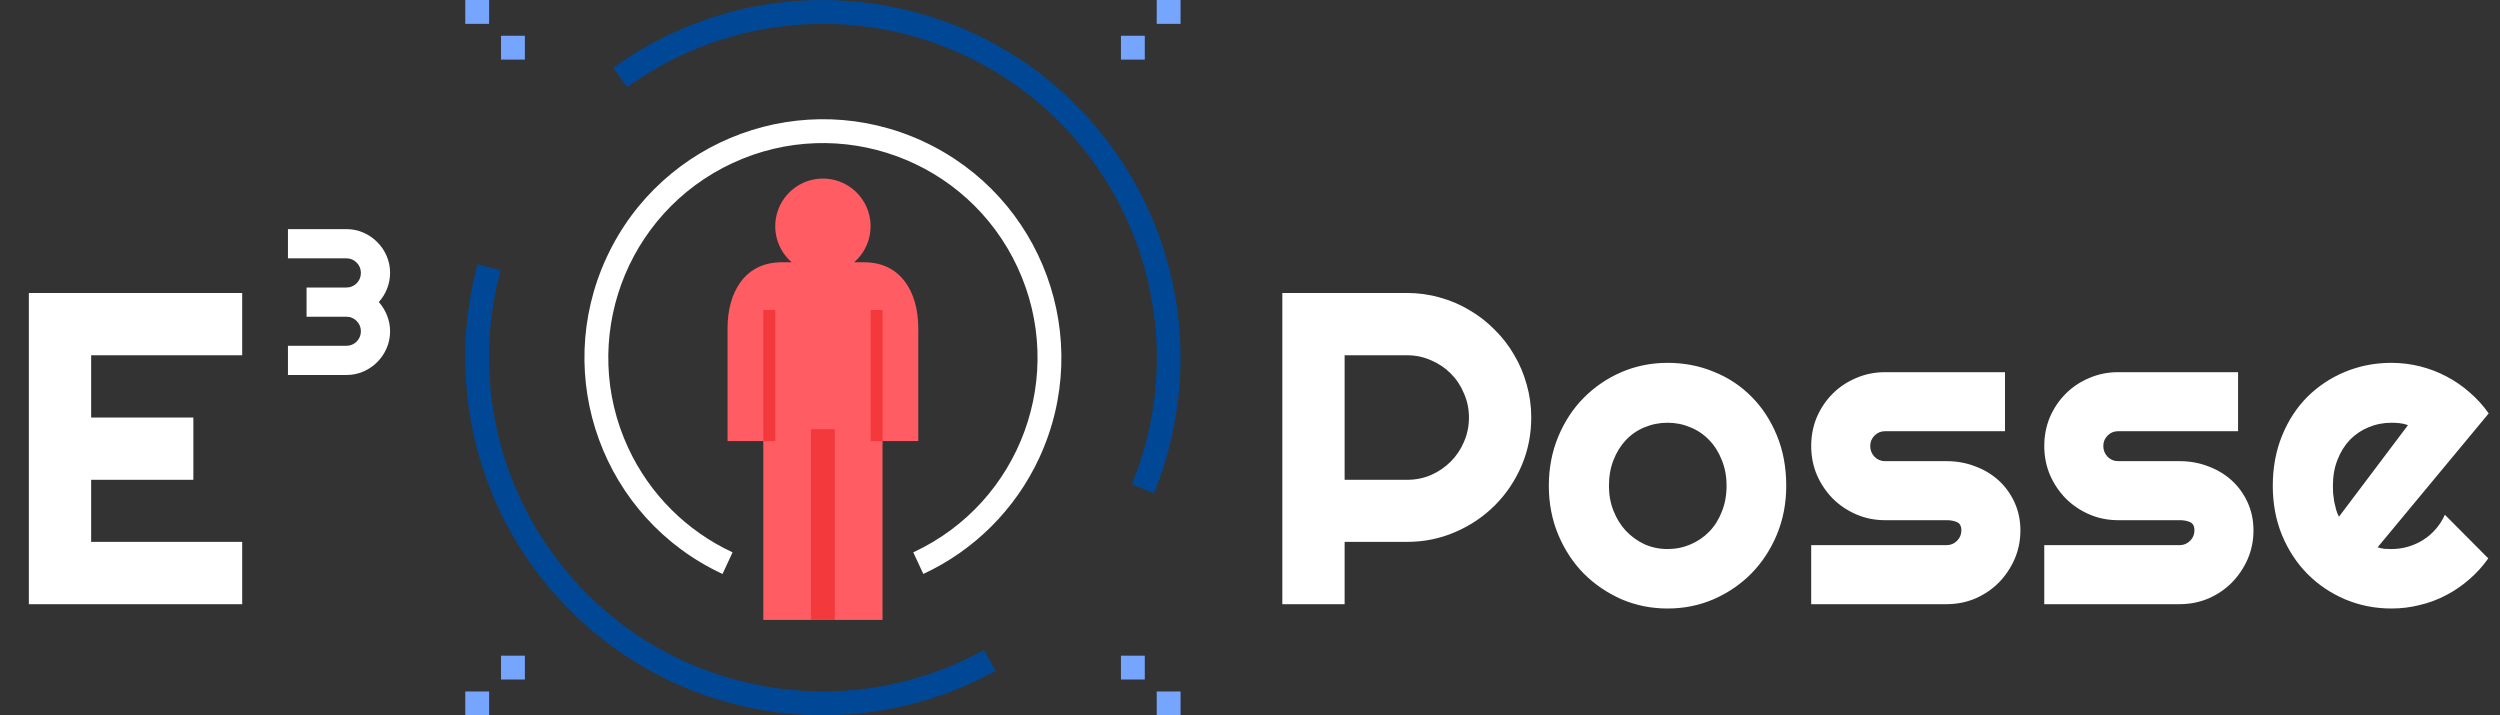 <svg width="360" height="103" viewBox="0 0 360 103" fill="none" xmlns="http://www.w3.org/2000/svg">
<rect x="0" y="0" width="360" height="103" fill="#333333" stroke="none"/>
<path d="M34.875 87H4.156V42.188H34.875V51.156H13.125V60.125H27.844V69.094H13.125V78.031H34.875V87ZM193.625 51.156V69.094H202.594C203.823 69.094 204.979 68.865 206.062 68.406C207.146 67.927 208.094 67.281 208.906 66.469C209.719 65.656 210.354 64.708 210.812 63.625C211.292 62.521 211.531 61.354 211.531 60.125C211.531 58.896 211.292 57.74 210.812 56.656C210.354 55.552 209.719 54.594 208.906 53.781C208.094 52.969 207.146 52.333 206.062 51.875C204.979 51.396 203.823 51.156 202.594 51.156H193.625ZM193.625 87H184.656V42.188H202.594C204.24 42.188 205.823 42.406 207.344 42.844C208.865 43.26 210.281 43.865 211.594 44.656C212.927 45.427 214.135 46.365 215.219 47.469C216.323 48.552 217.26 49.76 218.031 51.094C218.823 52.427 219.427 53.854 219.844 55.375C220.281 56.896 220.5 58.479 220.5 60.125C220.5 62.583 220.031 64.906 219.094 67.094C218.156 69.26 216.875 71.156 215.25 72.781C213.625 74.406 211.719 75.688 209.531 76.625C207.365 77.562 205.052 78.031 202.594 78.031H193.625V87ZM257.219 69.969C257.219 72.469 256.771 74.802 255.875 76.969C254.979 79.115 253.76 80.979 252.219 82.562C250.677 84.125 248.865 85.365 246.781 86.281C244.719 87.177 242.5 87.625 240.125 87.625C237.771 87.625 235.552 87.177 233.469 86.281C231.406 85.365 229.594 84.125 228.031 82.562C226.49 80.979 225.271 79.115 224.375 76.969C223.479 74.802 223.031 72.469 223.031 69.969C223.031 67.427 223.479 65.073 224.375 62.906C225.271 60.74 226.49 58.875 228.031 57.312C229.594 55.729 231.406 54.49 233.469 53.594C235.552 52.698 237.771 52.25 240.125 52.25C242.5 52.25 244.719 52.677 246.781 53.531C248.865 54.365 250.677 55.562 252.219 57.125C253.76 58.667 254.979 60.531 255.875 62.719C256.771 64.885 257.219 67.302 257.219 69.969ZM248.625 69.969C248.625 68.594 248.396 67.354 247.938 66.25C247.5 65.125 246.896 64.167 246.125 63.375C245.354 62.562 244.448 61.948 243.406 61.531C242.385 61.094 241.292 60.875 240.125 60.875C238.958 60.875 237.854 61.094 236.812 61.531C235.792 61.948 234.896 62.562 234.125 63.375C233.375 64.167 232.781 65.125 232.344 66.25C231.906 67.354 231.688 68.594 231.688 69.969C231.688 71.26 231.906 72.458 232.344 73.562C232.781 74.667 233.375 75.625 234.125 76.438C234.896 77.25 235.792 77.896 236.812 78.375C237.854 78.833 238.958 79.062 240.125 79.062C241.292 79.062 242.385 78.844 243.406 78.406C244.448 77.969 245.354 77.354 246.125 76.562C246.896 75.771 247.5 74.812 247.938 73.688C248.396 72.562 248.625 71.323 248.625 69.969ZM280.312 87H260.812V78.5H280.312C280.896 78.5 281.396 78.292 281.812 77.875C282.229 77.458 282.438 76.958 282.438 76.375C282.438 75.771 282.229 75.375 281.812 75.188C281.396 75 280.896 74.906 280.312 74.906H271.438C269.958 74.906 268.573 74.625 267.281 74.062C265.99 73.5 264.865 72.74 263.906 71.781C262.948 70.802 262.188 69.667 261.625 68.375C261.083 67.083 260.812 65.698 260.812 64.219C260.812 62.74 261.083 61.354 261.625 60.062C262.188 58.771 262.948 57.646 263.906 56.688C264.865 55.729 265.99 54.979 267.281 54.438C268.573 53.875 269.958 53.594 271.438 53.594H288.719V62.094H271.438C270.854 62.094 270.354 62.302 269.938 62.719C269.521 63.135 269.312 63.635 269.312 64.219C269.312 64.823 269.521 65.344 269.938 65.781C270.354 66.198 270.854 66.406 271.438 66.406H280.312C281.771 66.406 283.146 66.656 284.438 67.156C285.729 67.635 286.854 68.312 287.812 69.188C288.771 70.062 289.531 71.115 290.094 72.344C290.656 73.573 290.938 74.917 290.938 76.375C290.938 77.854 290.656 79.24 290.094 80.531C289.531 81.802 288.771 82.927 287.812 83.906C286.854 84.865 285.729 85.625 284.438 86.188C283.146 86.729 281.771 87 280.312 87ZM313.875 87H294.375V78.5H313.875C314.458 78.5 314.958 78.292 315.375 77.875C315.792 77.458 316 76.958 316 76.375C316 75.771 315.792 75.375 315.375 75.188C314.958 75 314.458 74.906 313.875 74.906H305C303.521 74.906 302.135 74.625 300.844 74.062C299.552 73.5 298.427 72.74 297.469 71.781C296.51 70.802 295.75 69.667 295.188 68.375C294.646 67.083 294.375 65.698 294.375 64.219C294.375 62.74 294.646 61.354 295.188 60.062C295.75 58.771 296.51 57.646 297.469 56.688C298.427 55.729 299.552 54.979 300.844 54.438C302.135 53.875 303.521 53.594 305 53.594H322.281V62.094H305C304.417 62.094 303.917 62.302 303.5 62.719C303.083 63.135 302.875 63.635 302.875 64.219C302.875 64.823 303.083 65.344 303.5 65.781C303.917 66.198 304.417 66.406 305 66.406H313.875C315.333 66.406 316.708 66.656 318 67.156C319.292 67.635 320.417 68.312 321.375 69.188C322.333 70.062 323.094 71.115 323.656 72.344C324.219 73.573 324.5 74.917 324.5 76.375C324.5 77.854 324.219 79.24 323.656 80.531C323.094 81.802 322.333 82.927 321.375 83.906C320.417 84.865 319.292 85.625 318 86.188C316.708 86.729 315.333 87 313.875 87ZM342.375 78.812C342.708 78.917 343.042 78.99 343.375 79.031C343.708 79.052 344.042 79.062 344.375 79.062C345.208 79.062 346.01 78.948 346.781 78.719C347.552 78.49 348.271 78.167 348.938 77.75C349.625 77.312 350.229 76.792 350.75 76.188C351.292 75.562 351.729 74.875 352.062 74.125L358.312 80.406C357.521 81.531 356.604 82.542 355.562 83.438C354.542 84.333 353.427 85.094 352.219 85.719C351.031 86.344 349.771 86.812 348.438 87.125C347.125 87.458 345.771 87.625 344.375 87.625C342.021 87.625 339.802 87.188 337.719 86.312C335.656 85.438 333.844 84.219 332.281 82.656C330.74 81.094 329.521 79.24 328.625 77.094C327.729 74.927 327.281 72.552 327.281 69.969C327.281 67.323 327.729 64.906 328.625 62.719C329.521 60.531 330.74 58.667 332.281 57.125C333.844 55.583 335.656 54.385 337.719 53.531C339.802 52.677 342.021 52.25 344.375 52.25C345.771 52.25 347.135 52.417 348.469 52.75C349.802 53.083 351.062 53.562 352.25 54.188C353.458 54.812 354.583 55.583 355.625 56.5C356.667 57.396 357.583 58.406 358.375 59.531L342.375 78.812ZM346.75 61.219C346.354 61.073 345.958 60.979 345.562 60.938C345.188 60.896 344.792 60.875 344.375 60.875C343.208 60.875 342.104 61.094 341.062 61.531C340.042 61.948 339.146 62.552 338.375 63.344C337.625 64.135 337.031 65.094 336.594 66.219C336.156 67.323 335.938 68.573 335.938 69.969C335.938 70.281 335.948 70.635 335.969 71.031C336.01 71.427 336.062 71.833 336.125 72.25C336.208 72.646 336.302 73.031 336.406 73.406C336.51 73.781 336.646 74.115 336.812 74.406L346.75 61.219Z" fill="#ffffff"/>
<g clip-path="url(#clip0)">
<path d="M132.957 82.65L131.51 79.537C146.989 72.352 153.713 53.978 146.528 38.499C139.343 23.02 120.97 16.296 105.491 23.481C90.011 30.666 83.288 49.04 90.473 64.519C93.547 71.142 98.868 76.462 105.491 79.537L104.044 82.65C86.845 74.666 79.375 54.251 87.359 37.052C95.344 19.853 115.758 12.383 132.957 20.367C150.156 28.352 157.626 48.767 149.641 65.965C146.226 73.323 140.315 79.234 132.957 82.65Z" fill="#ffffff"/>
<path d="M118.5 103C90.035 102.977 66.978 79.883 67 51.418C67.004 46.902 67.601 42.406 68.776 38.045L72.09 38.94C65.165 64.579 80.335 90.977 105.973 97.903C117.99 101.149 130.799 99.609 141.703 93.605L143.363 96.611C135.747 100.803 127.194 103.001 118.5 103Z" fill="#004895"/>
<path d="M166.566 0H170V3.434H166.566V0Z" fill="#75A5FC"/>
<path d="M161.416 5.15H164.849V8.584H161.416V5.15Z" fill="#75A5FC"/>
<path d="M72.149 94.417H75.583V97.85H72.149V94.417Z" fill="#75A5FC"/>
<path d="M67 99.567H70.433V103H67V99.567Z" fill="#75A5FC"/>
<path d="M166.566 103H170V99.567H166.566V103Z" fill="#75A5FC"/>
<path d="M161.416 97.85H164.849V94.417H161.416V97.85Z" fill="#75A5FC"/>
<path d="M72.149 8.584H75.583V5.15H72.149V8.584Z" fill="#75A5FC"/>
<path d="M67 3.434H70.433V0H67V3.434Z" fill="#75A5FC"/>
<path d="M166.166 71.035L162.989 69.731C173.052 45.16 161.29 17.083 136.719 7.02C121.337 0.721 103.793 2.813 90.325 12.553L88.31 9.774C111.372 -6.89 143.576 -1.704 160.24 21.358C170.663 35.783 172.903 54.564 166.166 71.035Z" fill="#004895"/>
<path d="M124.45 37.767H122.998C125.864 35.282 126.172 30.945 123.688 28.08C121.203 25.215 116.867 24.906 114.001 27.391C111.136 29.875 110.827 34.212 113.312 37.077C113.525 37.323 113.755 37.554 114.001 37.767H112.55C107.303 37.767 104.767 42.02 104.767 47.267V63.517H109.917V89.267H127.083V63.517H132.233V47.267C132.233 42.02 129.696 37.767 124.45 37.767Z" fill="#FF5C64"/>
<path d="M109.917 44.633H111.634V63.517H109.917V44.633Z" fill="#F4393D"/>
<path d="M125.367 44.633H127.084V63.517H125.367V44.633Z" fill="#F4393D"/>
<path d="M116.783 61.8H120.217V89.267H116.783V61.8Z" fill="#F4393D"/>
</g>
<path d="M56.172 47.701C56.172 48.57 56.006 49.386 55.674 50.148C55.342 50.909 54.888 51.578 54.312 52.154C53.745 52.721 53.081 53.17 52.319 53.502C51.558 53.834 50.742 54 49.873 54H41.465V49.796H49.873C50.166 49.796 50.44 49.742 50.693 49.635C50.947 49.527 51.167 49.381 51.352 49.195C51.548 49 51.699 48.775 51.807 48.522C51.914 48.268 51.968 47.994 51.968 47.701C51.968 47.408 51.914 47.135 51.807 46.881C51.699 46.627 51.548 46.407 51.352 46.222C51.167 46.026 50.947 45.875 50.693 45.768C50.44 45.66 50.166 45.606 49.873 45.606H44.145V41.402H49.873C50.166 41.402 50.44 41.349 50.693 41.241C50.947 41.134 51.167 40.987 51.352 40.802C51.548 40.606 51.699 40.382 51.807 40.128C51.914 39.864 51.968 39.586 51.968 39.293C51.968 39 51.914 38.727 51.807 38.473C51.699 38.219 51.548 37.999 51.352 37.813C51.167 37.618 50.947 37.467 50.693 37.359C50.44 37.252 50.166 37.198 49.873 37.198H41.465V32.994H49.873C50.742 32.994 51.558 33.16 52.319 33.492C53.081 33.824 53.745 34.278 54.312 34.855C54.888 35.421 55.342 36.085 55.674 36.847C56.006 37.608 56.172 38.424 56.172 39.293C56.172 40.065 56.03 40.816 55.747 41.549C55.464 42.272 55.063 42.921 54.546 43.497C55.063 44.073 55.464 44.727 55.747 45.46C56.03 46.183 56.172 46.93 56.172 47.701Z" fill="#ffffff"/>
<defs>
<clipPath id="clip0">
<rect x="67" width="103" height="103" fill="white"/>
</clipPath>
</defs>
</svg>
